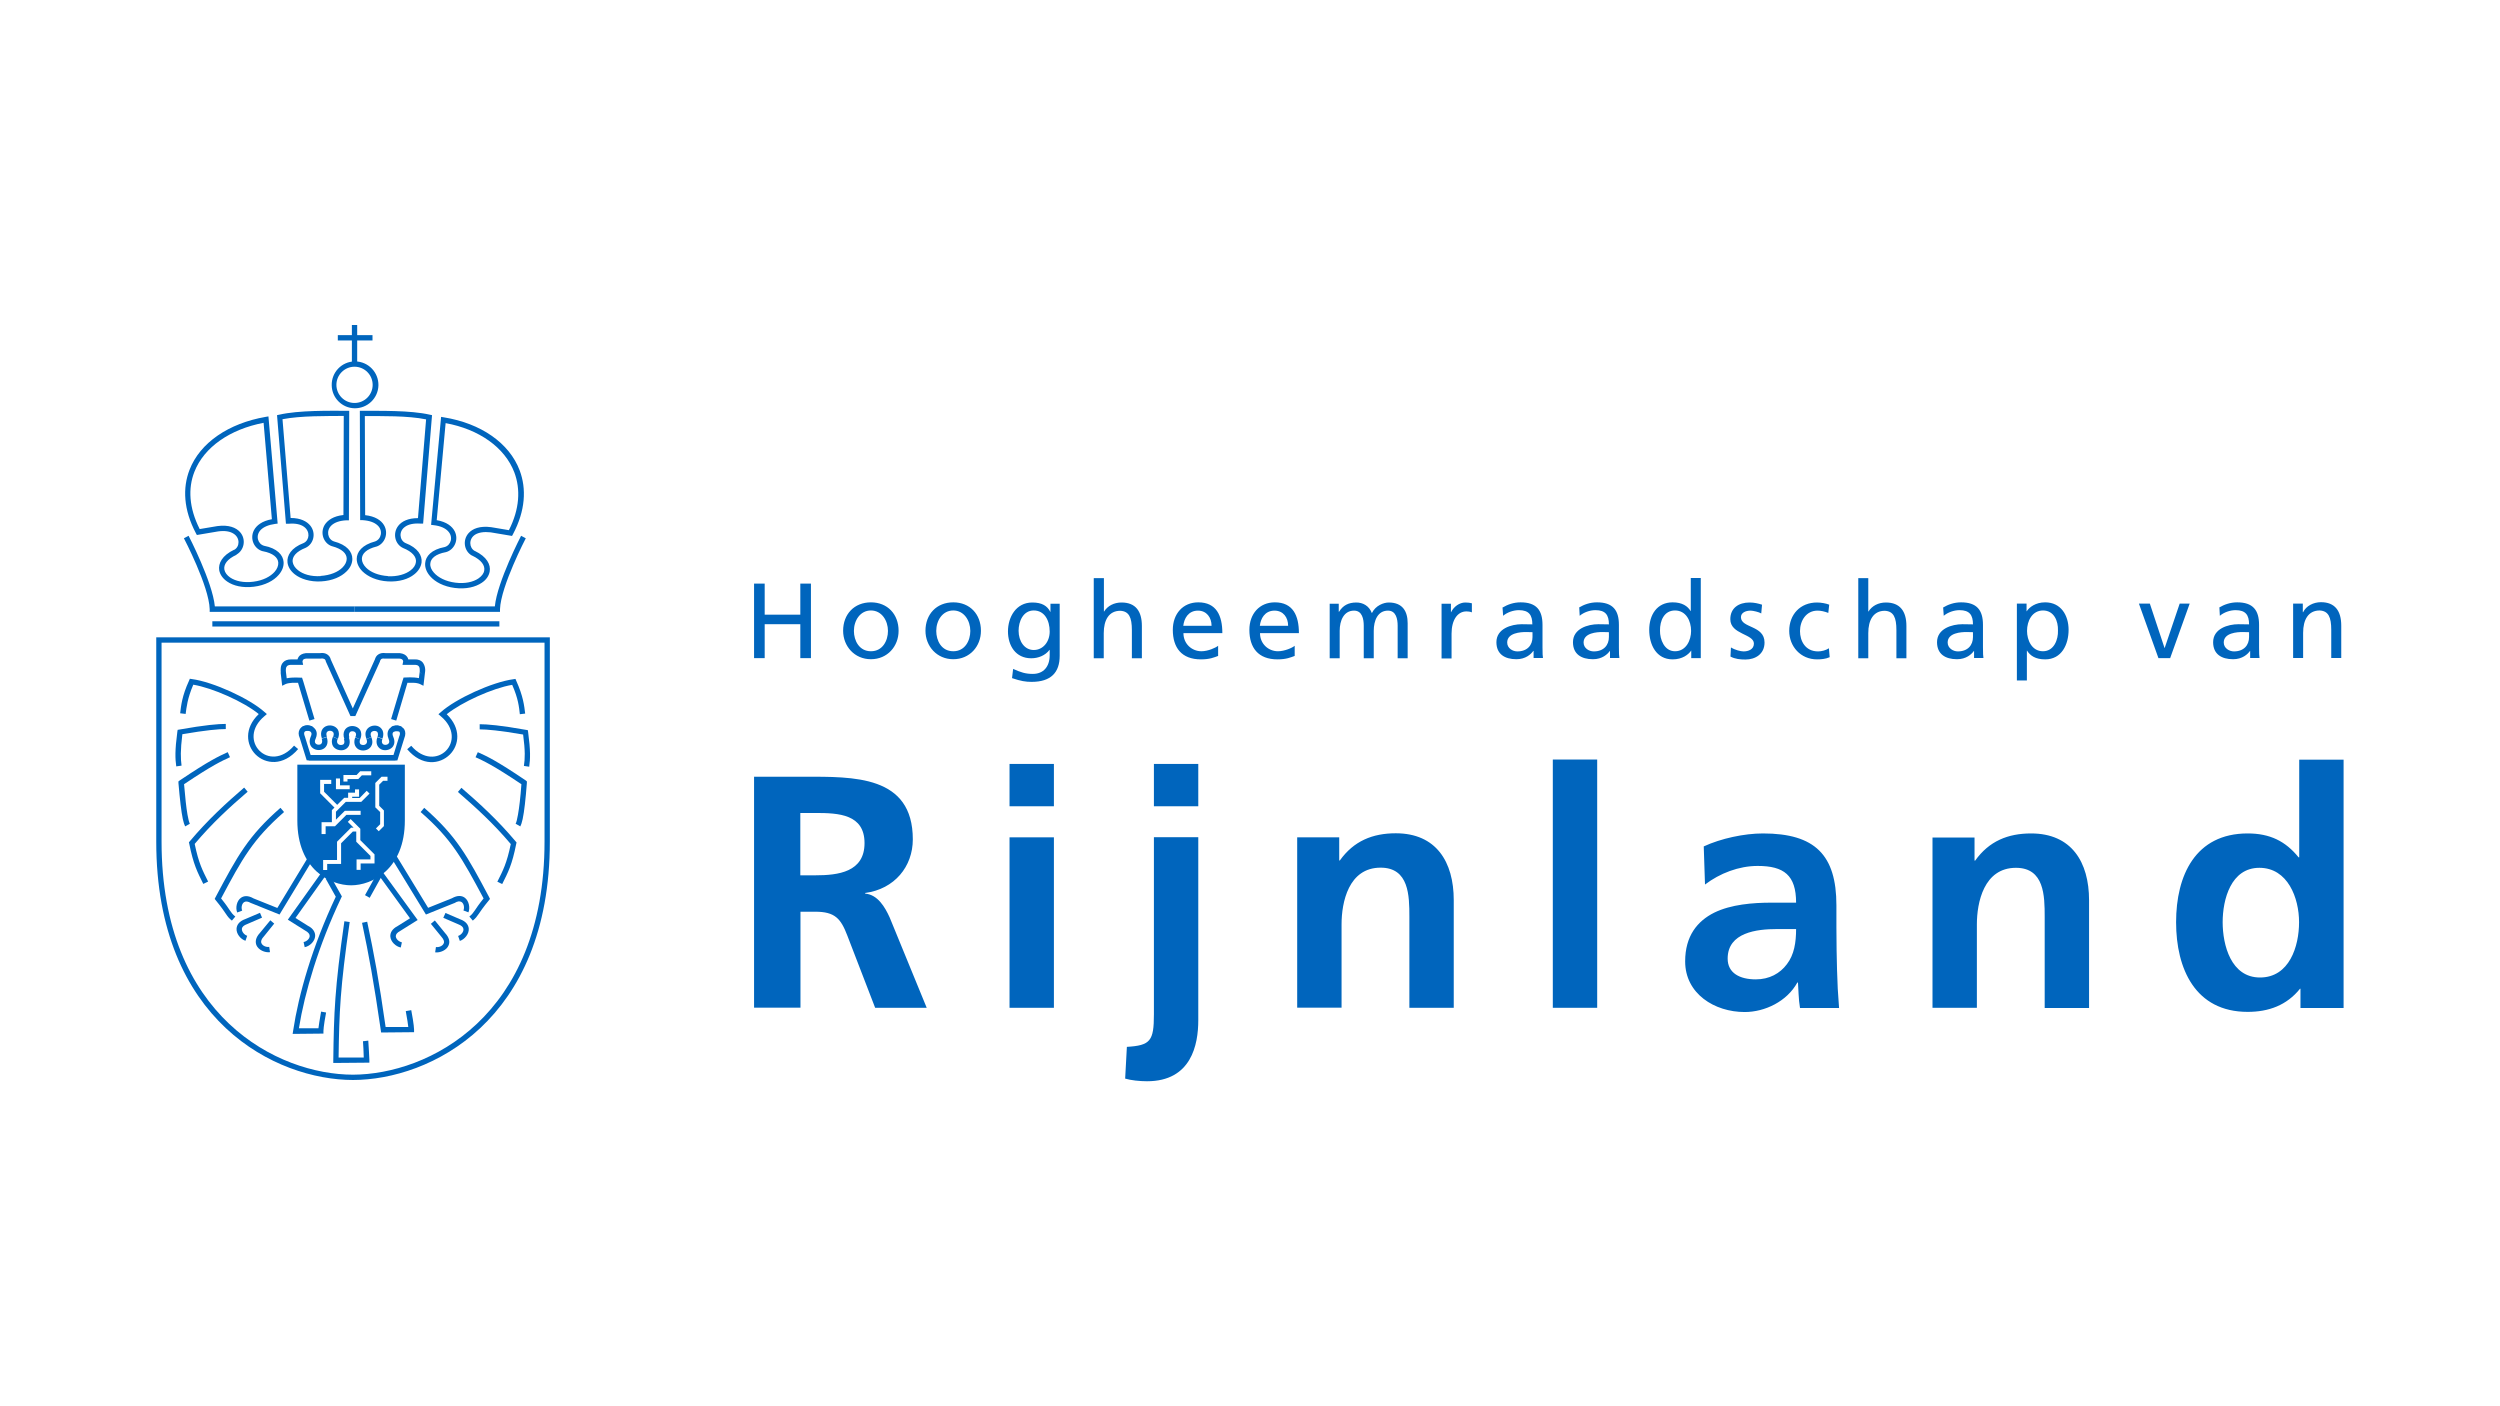 <?xml version="1.0" encoding="UTF-8"?>
<svg xmlns="http://www.w3.org/2000/svg" width="160" height="90" viewBox="0 0 160 90">
  <g id="a">
    <rect width="160" height="90" fill="#fff" stroke-width="0"></rect>
  </g>
  <g id="b">
    <path d="m25.91,52.51v-3.57h-6.88s0,3.57,0,3.57c0,3.14,2.1,4.15,3.44,4.15h0c1.34,0,3.44-1.02,3.44-4.15Zm-.26-3.31v3.31c0,2.93-1.93,3.89-3.18,3.9-1.25,0-3.18-.97-3.18-3.9v-3.31h6.37Z" fill="#0065bd" stroke-width="0"></path>
    <path d="m23.66,57.46l.84-1.51-.3-.17-.84,1.51.3.17Zm6.77-9c.52.24,1.11.5,2.94,1.73-.06.84-.14,1.5-.22,1.95-.05.29-.1.49-.15.58l.3.17c.05-.09.1-.25.15-.47.1-.47.19-1.26.27-2.31v-.1s-.07-.06-.07-.06c-1.92-1.3-2.53-1.57-3.07-1.81l-.14.31Zm-1.13,2.22c1.13.98,2.26,2,3.39,3.34-.26,1.25-.5,1.69-.86,2.41l.31.15c.38-.76.63-1.22.9-2.58l.02-.08-.05-.06c-1.16-1.38-2.32-2.44-3.48-3.44l-.22.26h0Zm-.93,8.06l.95.41h0c.22.08.33.19.34.31.02.19-.16.38-.34.44l.11.32c.31-.1.6-.46.57-.79-.02-.22-.16-.46-.56-.6l-.93-.4-.14.31h0Zm-.79.39l.66.81h0c.16.18.21.32.16.43-.07.18-.32.27-.5.24l-.05.34c.32.04.74-.14.86-.45.09-.21.06-.48-.23-.79l-.65-.8-.26.22Z" fill="#0065bd" stroke-width="0"></path>
    <path d="m25.08,54.96l2.18,3.57,1.81-.73h.01c.2-.13.35-.14.46-.07.16.11.19.37.12.54l.32.12c.12-.3.03-.75-.24-.94-.18-.13-.45-.17-.82.04l-1.52.61-2.03-3.33-.29.18Zm-.87,1.01l2.03,2.8-.78.49c-.37.19-.49.44-.48.67.02.34.35.65.67.71l.07-.33c-.18-.04-.38-.2-.39-.39,0-.13.09-.24.3-.35h0s1.1-.69,1.1-.69l-2.25-3.09-.28.2Z" fill="#0065bd" stroke-width="0"></path>
    <path d="m26.92,51.97c2,1.74,2.67,2.99,4.03,5.53-.63.78-.56.87-.91,1.16l.22.26c.37-.31.29-.4,1.03-1.3l.07-.09-.05-.1c-1.41-2.66-2.1-3.93-4.16-5.73l-.22.26Zm-10.28,6.45l-.94.4c-.4.14-.54.38-.56.6-.03.34.26.69.57.79l.11-.32c-.18-.06-.35-.25-.34-.44.01-.13.12-.23.34-.31h0s.95-.41.95-.41l-.13-.31h0Zm.66.48l-.66.8c-.29.31-.31.58-.23.79.13.31.54.49.87.45l-.05-.34c-.18.03-.43-.06-.5-.24-.05-.12,0-.26.16-.43h0s.66-.82.66-.82l-.26-.22h0Zm-2.73-10.76c-.54.25-1.14.51-3.07,1.81l-.08.06v.1c.09,1.05.18,1.84.28,2.31.05.22.1.38.15.47l.3-.17c-.05-.1-.1-.29-.15-.58-.08-.45-.15-1.12-.22-1.95,1.83-1.23,2.42-1.49,2.94-1.73l-.14-.31h0Zm1.05,2.27c-1.16,1-2.32,2.06-3.48,3.44l-.05.06.02.08c.27,1.35.52,1.81.9,2.58l.31-.15c-.36-.72-.6-1.16-.86-2.41,1.13-1.34,2.26-2.37,3.39-3.34l-.22-.26Zm2.33,1.29c-2.06,1.8-2.75,3.07-4.16,5.73l-.05.1.07.09c.74.9.65.99,1.03,1.3l.22-.26c-.35-.29-.28-.38-.91-1.16,1.35-2.54,2.03-3.78,4.03-5.53l-.22-.26Z" fill="#0065bd" stroke-width="0"></path>
    <path d="m19.67,54.94l-1.92,3.17-1.52-.61c-.36-.21-.63-.17-.81-.04-.27.19-.36.64-.24.94l.32-.12c-.07-.17-.04-.43.12-.54.1-.07.25-.06.45.06h.01s1.81.73,1.81.73l2.07-3.42-.29-.18h0Zm.88,9.8c-.1.56-.15.9-.17,1.07h-1.25c.37-2.3,1.25-5.28,2.71-8.36l.04-.08-.74-1.31-.3.17.65,1.16c-1.5,3.18-2.38,6.24-2.73,8.58l-.03.2,1.97-.02v-.17s0-.28.17-1.18l-.34-.06h0Z" fill="#0065bd" stroke-width="0"></path>
    <path d="m20.56,55.86l-2.14,3,1.1.69h0c.21.11.3.23.3.35,0,.19-.21.36-.39.39l.07.33c.32-.06.65-.37.67-.71.01-.22-.1-.48-.48-.67l-.78-.49,1.93-2.71-.28-.2Zm1.96-35.06v2.48h.34v-2.48h-.34Zm.18,18.01h-8.95c-.15-1.57-1.68-4.52-1.68-4.52l-.3.16s1.61,3.07,1.65,4.54v.17h9.28v-.34Zm-2.15-1.6c.73-.04,1.29-.3,1.63-.64.25-.24.37-.53.37-.8,0-.45-.34-.9-1.18-1.12-.39-.13-.53-.69-.14-1.04.19-.17.5-.29.94-.31h.16s.02-7.01.02-7.01h-.17c-1.08,0-3.05-.04-4.31.25l-.14.03.57,6.95h.17c.45-.04.77.04.98.19.42.3.36.86-.01,1.04-.81.31-1.09.81-1.04,1.25.03.27.19.54.47.76.37.29.97.49,1.69.45Zm-.02-.34c-.63.04-1.14-.12-1.46-.38-.19-.15-.31-.33-.34-.53-.04-.33.22-.66.83-.9h0c.51-.24.69-.93.3-1.42-.22-.27-.62-.49-1.26-.49l-.52-6.32c1.17-.23,2.87-.2,3.92-.21l-.02,6.34c-.64.07-1.01.33-1.2.63-.32.53-.06,1.2.47,1.37h.01c.63.17.93.46.93.8,0,.19-.1.39-.27.56-.29.29-.78.5-1.41.54Zm9.85-1.61c-.36-.2-.4-.78.04-1.05.22-.13.54-.19.98-.14l1.37.23.06-.11c.8-1.51.87-2.91.43-4.08-.66-1.76-2.49-3.02-4.85-3.4l-.18-.03-.64,6.91.16.02c.44.05.74.19.92.38.36.37.19.91-.21,1.02-.85.16-1.22.59-1.25,1.04-.02.28.09.57.32.83.31.36.86.66,1.58.75.72.09,1.32-.06,1.72-.33.29-.19.46-.45.51-.72.08-.44-.18-.95-.95-1.32Zm-.16.3h0c.59.28.83.63.77.96-.03.19-.17.36-.37.5-.34.23-.86.35-1.48.27-.62-.08-1.1-.33-1.37-.64-.16-.18-.25-.38-.23-.58.02-.33.34-.61.98-.73h.01c.54-.14.85-.79.57-1.34-.16-.31-.51-.6-1.15-.71l.57-6.21c2.13.39,3.79,1.55,4.4,3.16.4,1.07.34,2.33-.35,3.69l-1.13-.19c-.74-.1-1.2.1-1.45.38-.41.46-.28,1.17.22,1.44h0Zm-5.4,1.65c.73.04,1.32-.15,1.69-.45.27-.21.43-.48.47-.76.05-.44-.23-.94-1.04-1.25-.37-.18-.44-.75-.01-1.04.21-.15.53-.23.98-.2h.17s.57-6.94.57-6.94l-.14-.03c-1.26-.29-3.22-.24-4.31-.25h-.17s.02,7,.02,7h.16c.45.03.75.15.94.32.39.34.25.9-.14,1.04-.84.22-1.18.68-1.18,1.12,0,.28.13.56.37.8.34.33.9.6,1.63.64Zm.02-.34c-.63-.04-1.12-.25-1.41-.54-.17-.17-.27-.37-.27-.56,0-.34.3-.63.93-.79h.01c.53-.18.79-.85.47-1.38-.18-.3-.56-.56-1.2-.63l-.02-6.34c1.05,0,2.75-.03,3.92.21l-.52,6.32c-.64,0-1.04.21-1.26.49-.38.49-.21,1.18.3,1.42h0c.6.24.87.57.83.9-.02.19-.14.38-.34.53-.32.25-.84.41-1.46.38Z" fill="#0065bd" stroke-width="0"></path>
    <path d="m22.7,39.16h9.3v-.17c.05-1.47,1.65-4.54,1.65-4.54l-.3-.16s-1.53,2.95-1.68,4.52h-8.97v.34Zm-7.71-3.98c-.78.37-1.03.88-.96,1.32.05.27.23.53.51.72.39.27.99.42,1.71.33s1.27-.39,1.58-.75c.23-.26.34-.55.32-.83-.03-.45-.41-.88-1.25-1.04-.4-.11-.57-.65-.21-1.02.18-.18.48-.32.92-.38l.16-.02-.59-6.86-.18.03c-2.36.41-4.2,1.65-4.87,3.39-.45,1.16-.39,2.55.41,4.06l.06.11,1.36-.23c.44-.06.76,0,.98.14.44.27.41.84.05,1.04h0Zm.15.31h0c.49-.28.63-.98.22-1.44-.25-.28-.72-.48-1.45-.38h0s-1.13.19-1.13.19c-.69-1.36-.75-2.61-.34-3.66.62-1.59,2.29-2.73,4.43-3.14l.53,6.17c-.63.11-.99.4-1.15.71-.28.55.02,1.2.57,1.34h.01c.64.12.96.4.98.73.01.19-.07.4-.23.58-.27.31-.74.56-1.37.64-.62.08-1.14-.04-1.48-.27-.2-.14-.33-.31-.37-.5-.06-.33.18-.68.77-.95Zm-1.55,4.61h18.37v-.34H13.59v.34Zm9.1-13.97c.83.01,1.51-.64,1.53-1.47.01-.83-.64-1.51-1.47-1.53-.02,0-.04,0-.05,0-.83.01-1.49.7-1.47,1.53.01.81.67,1.46,1.47,1.47Zm0-.34c-.64,0-1.16-.52-1.16-1.16h0c0-.64.52-1.16,1.16-1.16s1.16.52,1.16,1.16c0,.64-.52,1.16-1.16,1.16h0Zm-1.07-4h2.22v-.34h-2.22v.34Zm13.57,19.17v-.17H10s0,13.07,0,13.07c0,11.5,7.67,15.25,12.59,15.26h0c4.92-.01,12.6-3.76,12.6-15.26v-12.9s0,0,0,0Zm-.34.17v12.73c0,11.22-7.45,14.9-12.26,14.92-4.8-.01-12.25-3.7-12.25-14.92v-12.73h24.51Z" fill="#0065bd" stroke-width="0"></path>
    <path d="m23.45,47.29c.05.12.05.21.01.28-.06.1-.19.13-.3.1-.05-.01-.1-.04-.12-.09-.03-.07-.03-.16.01-.27l-.32-.11c-.08.23-.06.4,0,.53.07.14.19.24.34.28.24.07.54-.02.68-.24.09-.14.12-.34.01-.6l-.31.14Z" fill="#0065bd" stroke-width="0"></path>
    <path d="m23.76,47.16c-.05-.12-.05-.21-.01-.28.06-.09.19-.12.3-.09.05.01.1.04.12.1.03.07.03.16-.01.27l.32.11c.08-.22.06-.4,0-.53-.07-.14-.19-.24-.33-.28-.24-.07-.54.02-.68.24-.09.14-.12.34-.01.6l.31-.14Z" fill="#0065bd" stroke-width="0"></path>
    <path d="m25.74,46.54c-.09-.08-.27-.12-.45-.09-.18.03-.35.12-.43.28-.07.13-.09.32.01.56.05.12.06.21.01.28-.06.09-.19.12-.3.09-.12-.04-.18-.16-.11-.37l-.32-.11c-.08.23-.06.4,0,.53.07.14.19.24.33.28.24.07.54-.02.68-.23.09-.14.12-.34.01-.6-.05-.12-.06-.2-.03-.26.04-.07.11-.09.18-.1.07-.01.15,0,.18.02,0,0,.22-.27.22-.27Zm-2.69.78c.11-.26.08-.46,0-.6-.14-.22-.44-.3-.68-.23-.14.04-.27.14-.33.28-.06.13-.08.31,0,.53l.32-.11c-.07-.21,0-.34.11-.38.1-.03.24,0,.29.09.04.07.04.16-.02.28l.31.14Zm-1.74-.17c-.11.25-.08.46,0,.6.14.22.43.31.68.25.14-.04.27-.13.34-.27.06-.13.08-.3,0-.53l-.32.11c.04.12.04.21.01.27-.02.05-.07.08-.12.09-.11.03-.24,0-.3-.1-.04-.07-.04-.16.01-.28l-.31-.14Z" fill="#0065bd" stroke-width="0"></path>
    <path d="m21.62,47.29c.11-.25.08-.46,0-.6-.14-.22-.43-.31-.68-.24-.14.04-.27.13-.34.28-.06.13-.08.3,0,.53l.32-.11c-.04-.12-.04-.21-.01-.27.02-.05.07-.08.12-.1.11-.03.24,0,.3.09.04.07.04.16-.01.28l.31.14h0Z" fill="#0065bd" stroke-width="0"></path>
    <path d="m19.55,46.79s.08-.03.13-.02c.09,0,.2.03.24.12.03.06.02.14-.03.25-.11.26-.08.46,0,.6.14.22.43.31.68.24.14-.04.27-.13.34-.28.06-.13.08-.3,0-.53l-.32.11c.07.21,0,.34-.11.37-.11.03-.24,0-.3-.09-.04-.07-.04-.16.02-.28.1-.23.09-.41.02-.54-.1-.2-.32-.3-.54-.31-.16,0-.31.05-.39.13l.25.23Zm5.69.01s.11-.04.17-.03c.07,0,.14.03.17.1.03.06.02.15-.03.26h0s-.37,1.2-.37,1.2h-5.43v.34h5.68l.44-1.41c.1-.24.08-.42.02-.55-.08-.16-.26-.25-.43-.28-.18-.02-.36.03-.45.12l.24.25Z" fill="#0065bd" stroke-width="0"></path>
    <path d="m20.05,46.54c-.1-.09-.28-.14-.45-.12-.18.02-.35.12-.43.28-.07.13-.09.31.02.55l.44,1.41h5.68v-.34h-5.43l-.37-1.19h0c-.05-.12-.06-.21-.03-.27.03-.06.11-.09.18-.1.07,0,.14,0,.18.03l.23-.25Zm-8.17-.84c.06-.44.11-.99.49-1.88,1.25.21,3.24,1.1,4.19,1.88-.95.91-.8,1.98-.21,2.58.63.63,1.77.78,2.73-.34l-.26-.22c-.78.91-1.71.84-2.22.32s-.58-1.45.33-2.21l.15-.13-.15-.13c-.95-.86-3.29-1.93-4.65-2.11l-.13-.02-.05.12c-.46,1-.51,1.61-.57,2.09l.34.04Z" fill="#0065bd" stroke-width="0"></path>
    <path d="m14.45,46.33c-.48,0-1.34.07-2.96.36l-.12.02-.02.12c-.16,1.2-.14,1.73-.07,2.22l.34-.05c-.06-.46-.08-.94.05-2.01,1.51-.26,2.32-.33,2.78-.33v-.34Zm19.16-.67c-.06-.49-.12-1.09-.57-2.09l-.05-.12-.13.02c-1.36.18-3.7,1.25-4.65,2.11l-.15.13.15.13c.91.76.84,1.7.33,2.21s-1.44.59-2.22-.32l-.26.22c.95,1.12,2.1.97,2.73.34.6-.6.74-1.67-.2-2.58.96-.77,2.94-1.67,4.19-1.88.39.88.44,1.43.49,1.88l.34-.04h0Z" fill="#0065bd" stroke-width="0"></path>
    <path d="m30.7,46.68c.46,0,1.27.07,2.78.33.14,1.06.12,1.55.05,2.01l.34.05c.07-.5.09-1.02-.07-2.22l-.02-.12-.12-.02c-1.62-.29-2.48-.36-2.96-.36v.34Zm-12.74-3.64l.1.85.22-.11c.11-.05.27-.07.42-.08.15,0,.29,0,.38,0v.02s.72,2.4.72,2.4l.33-.1-.72-2.41-.08-.24h-.11s-.5-.04-.87.04l-.05-.4h0c-.01-.07-.01-.14,0-.21,0-.06.03-.12.07-.17.05-.05.14-.08.26-.08h.77l-.04-.2s0-.06.03-.11c.03-.05.1-.08.21-.09h.93c.1-.02.18,0,.24.03.04.03.07.08.08.13v.02s1.58,3.5,1.58,3.5h.31l1.58-3.5v-.02c.02-.05.04-.1.08-.13.06-.04.14-.04.24-.03h.01s.91,0,.91,0c.11.01.18.04.21.09.04.05.03.11.03.11l-.04.2h.76c.13,0,.22.02.27.08.05.05.06.11.07.17.01.09,0,.19,0,.19l.17.2-.17-.19-.05.4c-.37-.08-.87-.04-.87-.04h-.11s-.08.25-.08.25l-.72,2.41.33.1.71-2.4v-.02c.1,0,.24,0,.39,0,.15,0,.31.03.42.08l.22.11.1-.85s.03-.16,0-.3c-.02-.12-.07-.25-.16-.36-.1-.11-.26-.19-.52-.18h-.39c-.01-.06-.04-.12-.08-.17-.07-.1-.21-.2-.46-.23h0s-.91,0-.91,0c-.2-.03-.35.01-.46.08-.12.07-.19.19-.23.33l-1.41,3.13-1.41-3.13c-.03-.14-.11-.25-.23-.33-.11-.07-.26-.11-.46-.08,0,0-.9,0-.9,0h0c-.26.03-.39.13-.46.23-.04.05-.06.11-.08.17h-.39c-.26,0-.42.07-.52.18-.1.1-.15.23-.16.36-.01.1-.01.2,0,.3h0Zm5.27,23.61c.02.14.04.73.05,1.03h-1.61c.04-2.92.1-4.46.71-8.67l-.34-.05c-.62,4.32-.67,5.83-.71,8.9v.17s2.31-.02,2.31-.02v-.18s-.05-1.03-.07-1.23l-.34.04Zm2.74-1.93c.1.52.14.84.16,1.01h-1.45c-.43-3.01-.74-4.68-1.18-6.74l-.33.07c.44,2.08.75,3.77,1.2,6.87l.02.15,2.11-.02v-.17s0-.3-.18-1.24l-.34.06h0Z" fill="#0065bd" stroke-width="0"></path>
    <path d="m51.22,56.02h.97c1.46,0,3.14-.21,3.14-2.06s-1.65-1.93-3.14-1.93h-.97v3.98Zm-2.97-6.31h3.2c3.18,0,6.97-.1,6.97,4.01,0,1.74-1.17,3.18-3.05,3.43v.04c.81.07,1.27.87,1.57,1.53l2.37,5.78h-3.3l-1.78-4.62c-.42-1.1-.8-1.53-2.05-1.53h-.95v6.14h-2.97v-14.79h0Zm16.36-.82h2.84v2.71h-2.84v-2.71Zm0,4.7h2.84v10.91h-2.84v-10.91Zm9.24-4.7h2.84v2.71h-2.84v-2.71Zm-1.74,18.11c1.52-.09,1.74-.38,1.74-2.08v-11.34h2.84v11.72c0,1.55-.44,3.9-3.28,3.9-.47,0-1.04-.06-1.4-.17l.11-2.03h0Zm10.91-13.41h2.69v1.48h.04c.89-1.25,2.1-1.74,3.58-1.74,2.58,0,3.71,1.82,3.71,4.28v6.89h-2.84v-5.83c0-1.34-.02-3.14-1.84-3.14-2.06,0-2.5,2.23-2.5,3.62v5.34h-2.84v-10.91h0Zm16.36-4.98h2.84v15.89h-2.84v-15.89Zm12.99,14.07c.87,0,1.55-.38,1.99-.97.47-.61.59-1.4.59-2.25h-1.23c-1.27,0-3.15.21-3.15,1.89,0,.93.78,1.33,1.8,1.33h0Zm-3.33-8.51c1.1-.51,2.59-.83,3.79-.83,3.33,0,4.7,1.38,4.7,4.6v1.4c0,1.1.02,1.93.04,2.73.02.82.06,1.59.13,2.44h-2.5c-.1-.57-.1-1.29-.13-1.63h-.04c-.66,1.21-2.08,1.89-3.37,1.89-1.93,0-3.81-1.17-3.81-3.24,0-1.63.78-2.58,1.86-3.12,1.08-.53,2.48-.64,3.67-.64h1.57c0-1.76-.78-2.35-2.46-2.35-1.21,0-2.42.47-3.37,1.19l-.08-2.43h0Zm14.64-.57h2.69v1.48h.04c.89-1.25,2.1-1.74,3.58-1.74,2.58,0,3.71,1.82,3.71,4.28v6.89h-2.84v-5.83c0-1.34-.02-3.14-1.84-3.14-2.06,0-2.5,2.23-2.5,3.62v5.34h-2.84v-10.91h0Zm20.96,8.96c1.88,0,2.5-1.99,2.5-3.54s-.72-3.48-2.54-3.48-2.35,2.02-2.35,3.48.53,3.54,2.39,3.54h0Zm2.6.72h-.04c-.85,1.06-2.01,1.48-3.35,1.48-3.35,0-4.58-2.75-4.58-5.74s1.23-5.68,4.58-5.68c1.42,0,2.42.49,3.26,1.53h.04v-6.25h2.84v15.89h-2.76v-1.23h0Zm-98.98-25.93h.68v1.99h2.28v-1.99h.68v4.77h-.68v-2.17h-2.28v2.17h-.68v-4.77Zm7.48,4.33c.75,0,1.09-.68,1.09-1.3,0-.66-.4-1.31-1.09-1.31s-1.09.64-1.09,1.31c0,.62.34,1.3,1.09,1.3Zm0-3.13c1.06,0,1.77.76,1.77,1.82,0,1-.72,1.82-1.77,1.82s-1.78-.83-1.78-1.82c0-1.06.71-1.82,1.78-1.82Zm5.27,3.13c.75,0,1.09-.68,1.09-1.3,0-.66-.4-1.31-1.09-1.31s-1.09.64-1.09,1.31c0,.62.33,1.3,1.09,1.3Zm0-3.13c1.06,0,1.77.76,1.77,1.82,0,1-.72,1.82-1.77,1.82s-1.78-.83-1.78-1.82c0-1.06.71-1.82,1.78-1.82Zm6.17,1.87c0-.73-.34-1.35-1.02-1.35s-.97.7-.97,1.3c0,.66.37,1.23.97,1.23s1.02-.53,1.02-1.18Zm.64,1.55c0,1.06-.55,1.67-1.8,1.67-.37,0-.69-.05-1.25-.24l.07-.59c.49.22.79.32,1.26.32.68,0,1.08-.46,1.08-1.2v-.34h-.01c-.27.36-.72.54-1.17.54-1,0-1.49-.81-1.49-1.72s.51-1.85,1.56-1.85c.62,0,.96.22,1.15.6h.01v-.52h.59v3.33Zm2.19-4.97h.64v2.14h.01c.23-.37.64-.58,1.12-.58.9,0,1.3.56,1.3,1.5v2.07h-.64v-1.8c0-.81-.18-1.21-.74-1.24-.73,0-1.06.59-1.06,1.43v1.61h-.64v-5.12h0Zm7.53,3.05c0-.53-.32-.97-.87-.97-.63,0-.89.52-.94.97h1.8Zm.42,1.93c-.25.09-.53.22-1.1.22-1.24,0-1.8-.75-1.8-1.89,0-1.03.65-1.76,1.63-1.76,1.16,0,1.54.85,1.54,1.97h-2.49c0,.69.54,1.16,1.15,1.16.42,0,.91-.22,1.07-.35v.64h0Zm4.48-1.93c0-.53-.31-.97-.87-.97-.63,0-.89.52-.94.97h1.8Zm.42,1.93c-.25.09-.53.22-1.1.22-1.24,0-1.8-.75-1.8-1.89,0-1.03.65-1.76,1.63-1.76,1.16,0,1.54.85,1.54,1.97h-2.49c0,.69.54,1.16,1.15,1.16.42,0,.92-.22,1.07-.35v.64h0Zm2.22-3.34h.6v.51h.02c.25-.4.59-.59,1.11-.59.4,0,.81.2.99.68.24-.5.77-.68,1.08-.68.89,0,1.21.57,1.21,1.33v2.24h-.64v-2.08c0-.43-.1-.97-.62-.97-.66,0-.91.64-.91,1.29v1.76h-.64v-2.08c0-.43-.1-.97-.62-.97-.66,0-.92.64-.92,1.29v1.76h-.64v-3.49h0Zm7.18,0h.6v.54h.01c.17-.36.54-.62.91-.62.19,0,.29.02.42.05v.58c-.12-.05-.25-.06-.35-.06-.57,0-.95.55-.95,1.42v1.59h-.64v-3.49h0Zm5.82,1.82c-.14,0-.27-.01-.41-.01-.35,0-1.21.05-1.21.67,0,.37.35.57.65.57.64,0,.97-.4.97-.92v-.31Zm-1.91-1.58c.32-.19.7-.33,1.15-.33,1,0,1.4.49,1.4,1.44v1.44c0,.4.01.58.03.68h-.6v-.45h-.02c-.15.21-.49.53-1.08.53-.75,0-1.28-.33-1.28-1.09,0-.87.96-1.15,1.62-1.15.25,0,.43,0,.68.01,0-.6-.22-.91-.86-.91-.36,0-.75.14-1.01.36l-.04-.55Zm6.8,1.58c-.14,0-.27-.01-.41-.01-.35,0-1.21.05-1.21.67,0,.37.35.57.65.57.64,0,.97-.4.97-.92v-.31Zm-1.91-1.58c.32-.19.7-.33,1.15-.33,1,0,1.4.49,1.4,1.44v1.44c0,.4.01.58.03.68h-.6v-.45h-.01c-.15.21-.49.53-1.08.53-.75,0-1.28-.33-1.28-1.09,0-.87.96-1.15,1.62-1.15.25,0,.43,0,.68.01,0-.6-.22-.91-.86-.91-.36,0-.75.14-1.01.36l-.03-.55Zm6.14,2.8c.72,0,1.03-.72,1.03-1.3,0-.65-.33-1.31-1.03-1.31s-.97.66-.96,1.29c-.01.55.27,1.32.96,1.32h0Zm1.05-.05h-.01c-.17.26-.57.57-1.19.57-1.05,0-1.5-.94-1.5-1.89s.49-1.76,1.5-1.76c.61,0,.96.24,1.15.56h.01v-2.12h.64v5.13h-.61v-.49h0Zm2.54-.19c.25.16.62.25.8.25.29,0,.66-.12.66-.5,0-.63-1.51-.58-1.51-1.56,0-.72.54-1.07,1.23-1.07.3,0,.55.06.8.14l-.05.56c-.14-.09-.53-.18-.68-.18-.33,0-.62.14-.62.42,0,.71,1.51.51,1.51,1.62,0,.74-.59,1.09-1.22,1.09-.33,0-.66-.03-.96-.19l.03-.57h0Zm6.23-2.21c-.25-.1-.49-.15-.7-.15-.72,0-1.12.64-1.12,1.31,0,.62.33,1.3,1.16,1.3.22,0,.49-.07.69-.2l.05.57c-.27.12-.57.14-.81.14-1.05,0-1.78-.83-1.78-1.82,0-1.06.71-1.82,1.78-1.82.26,0,.59.06.78.14l-.06.53Zm1.91-2.23h.64v2.14h.01c.23-.37.64-.58,1.12-.58.9,0,1.31.56,1.31,1.5v2.07h-.64v-1.8c0-.81-.18-1.21-.74-1.24-.73,0-1.06.59-1.06,1.43v1.61h-.64v-5.12Zm7.34,3.46c-.14,0-.27-.01-.41-.01-.35,0-1.21.05-1.21.67,0,.37.36.57.65.57.64,0,.97-.4.97-.92v-.31h0Zm-1.91-1.58c.32-.19.7-.33,1.15-.33,1,0,1.4.49,1.4,1.44v1.44c0,.4.01.58.03.68h-.6v-.45h-.01c-.15.21-.49.53-1.08.53-.75,0-1.28-.33-1.28-1.09,0-.87.96-1.15,1.62-1.15.25,0,.43,0,.68.01,0-.6-.22-.91-.86-.91-.36,0-.75.14-1.01.36l-.04-.55h0Zm6.4.19c-.7,0-1.03.66-1.03,1.31,0,.58.3,1.3,1.02,1.3s.98-.77.96-1.32c.02-.63-.26-1.29-.96-1.29h0Zm-1.67-.44h.61v.49h.01c.17-.26.57-.57,1.18-.57,1.01,0,1.5.83,1.5,1.76s-.44,1.89-1.5,1.89c-.62,0-.96-.24-1.16-.56h-.01v1.91h-.64v-4.92h0Zm9.81,3.49h-.76l-1.25-3.49h.7l.94,2.84h.01l.96-2.84h.64l-1.25,3.49Zm5.04-1.66c-.14,0-.27-.01-.41-.01-.35,0-1.21.05-1.21.67,0,.37.36.57.65.57.64,0,.97-.4.97-.92v-.31Zm-1.91-1.58c.32-.19.71-.33,1.15-.33,1,0,1.4.49,1.4,1.44v1.44c0,.4.01.58.03.68h-.6v-.45h-.01c-.15.21-.49.53-1.08.53-.75,0-1.28-.33-1.28-1.09,0-.87.96-1.15,1.62-1.15.25,0,.43,0,.68.01,0-.6-.22-.91-.86-.91-.36,0-.75.14-1.01.36l-.03-.55Zm4.73-.25h.62v.55h.02c.19-.4.66-.64,1.14-.64.9,0,1.3.56,1.3,1.5v2.07h-.64v-1.8c0-.81-.18-1.21-.74-1.24-.73,0-1.06.59-1.06,1.43v1.61h-.64v-3.49h0Zm-120.98,10.46v3.44c0,3.03-2.02,4.02-3.31,4.03-1.3,0-3.31-.99-3.31-4.03v-3.44h6.63Zm-3.17,3.88h-.14l-.9.9v1.17h-.89v.64h.26v-.39h.89v-1.32l.75-.75h.22v.65l.91.91v.22h-.89v.67h.26v-.41h.89v-.58l-.91-.91v-.73l-.62-.62-.18.18.37.37Zm-1.22-1.27l-.15.15v.77h-.66v.76h.26v-.5h.6l.73-.73h.91v-.26h-1.01l-.57.57v-.51l.63-.63h.99l.53-.53-.18-.18-.45.46h-.48v-.08h.44v-.47h-.26v.21h-.44v.33h-.25l-.45.45-.84-.84v-.5h.46v-.26h-.71v.86l.92.92h0Zm2.84,1.51l.34-.34v-1l-.3-.3v-1.35l.25-.25h.28v-.26h-.38l-.4.4v1.56l.31.3v.78l-.27.27.18.18h0Zm-1.84-2.95h-.63v-.44h-.26v.69h.88v-.26Zm-.15-.24v-.16h.69l.23-.24h.6v-.26h-.71l-.23.24h-.84v.42h.26Z" fill="#0065bd" stroke-width="0"></path>
  </g>
</svg>
